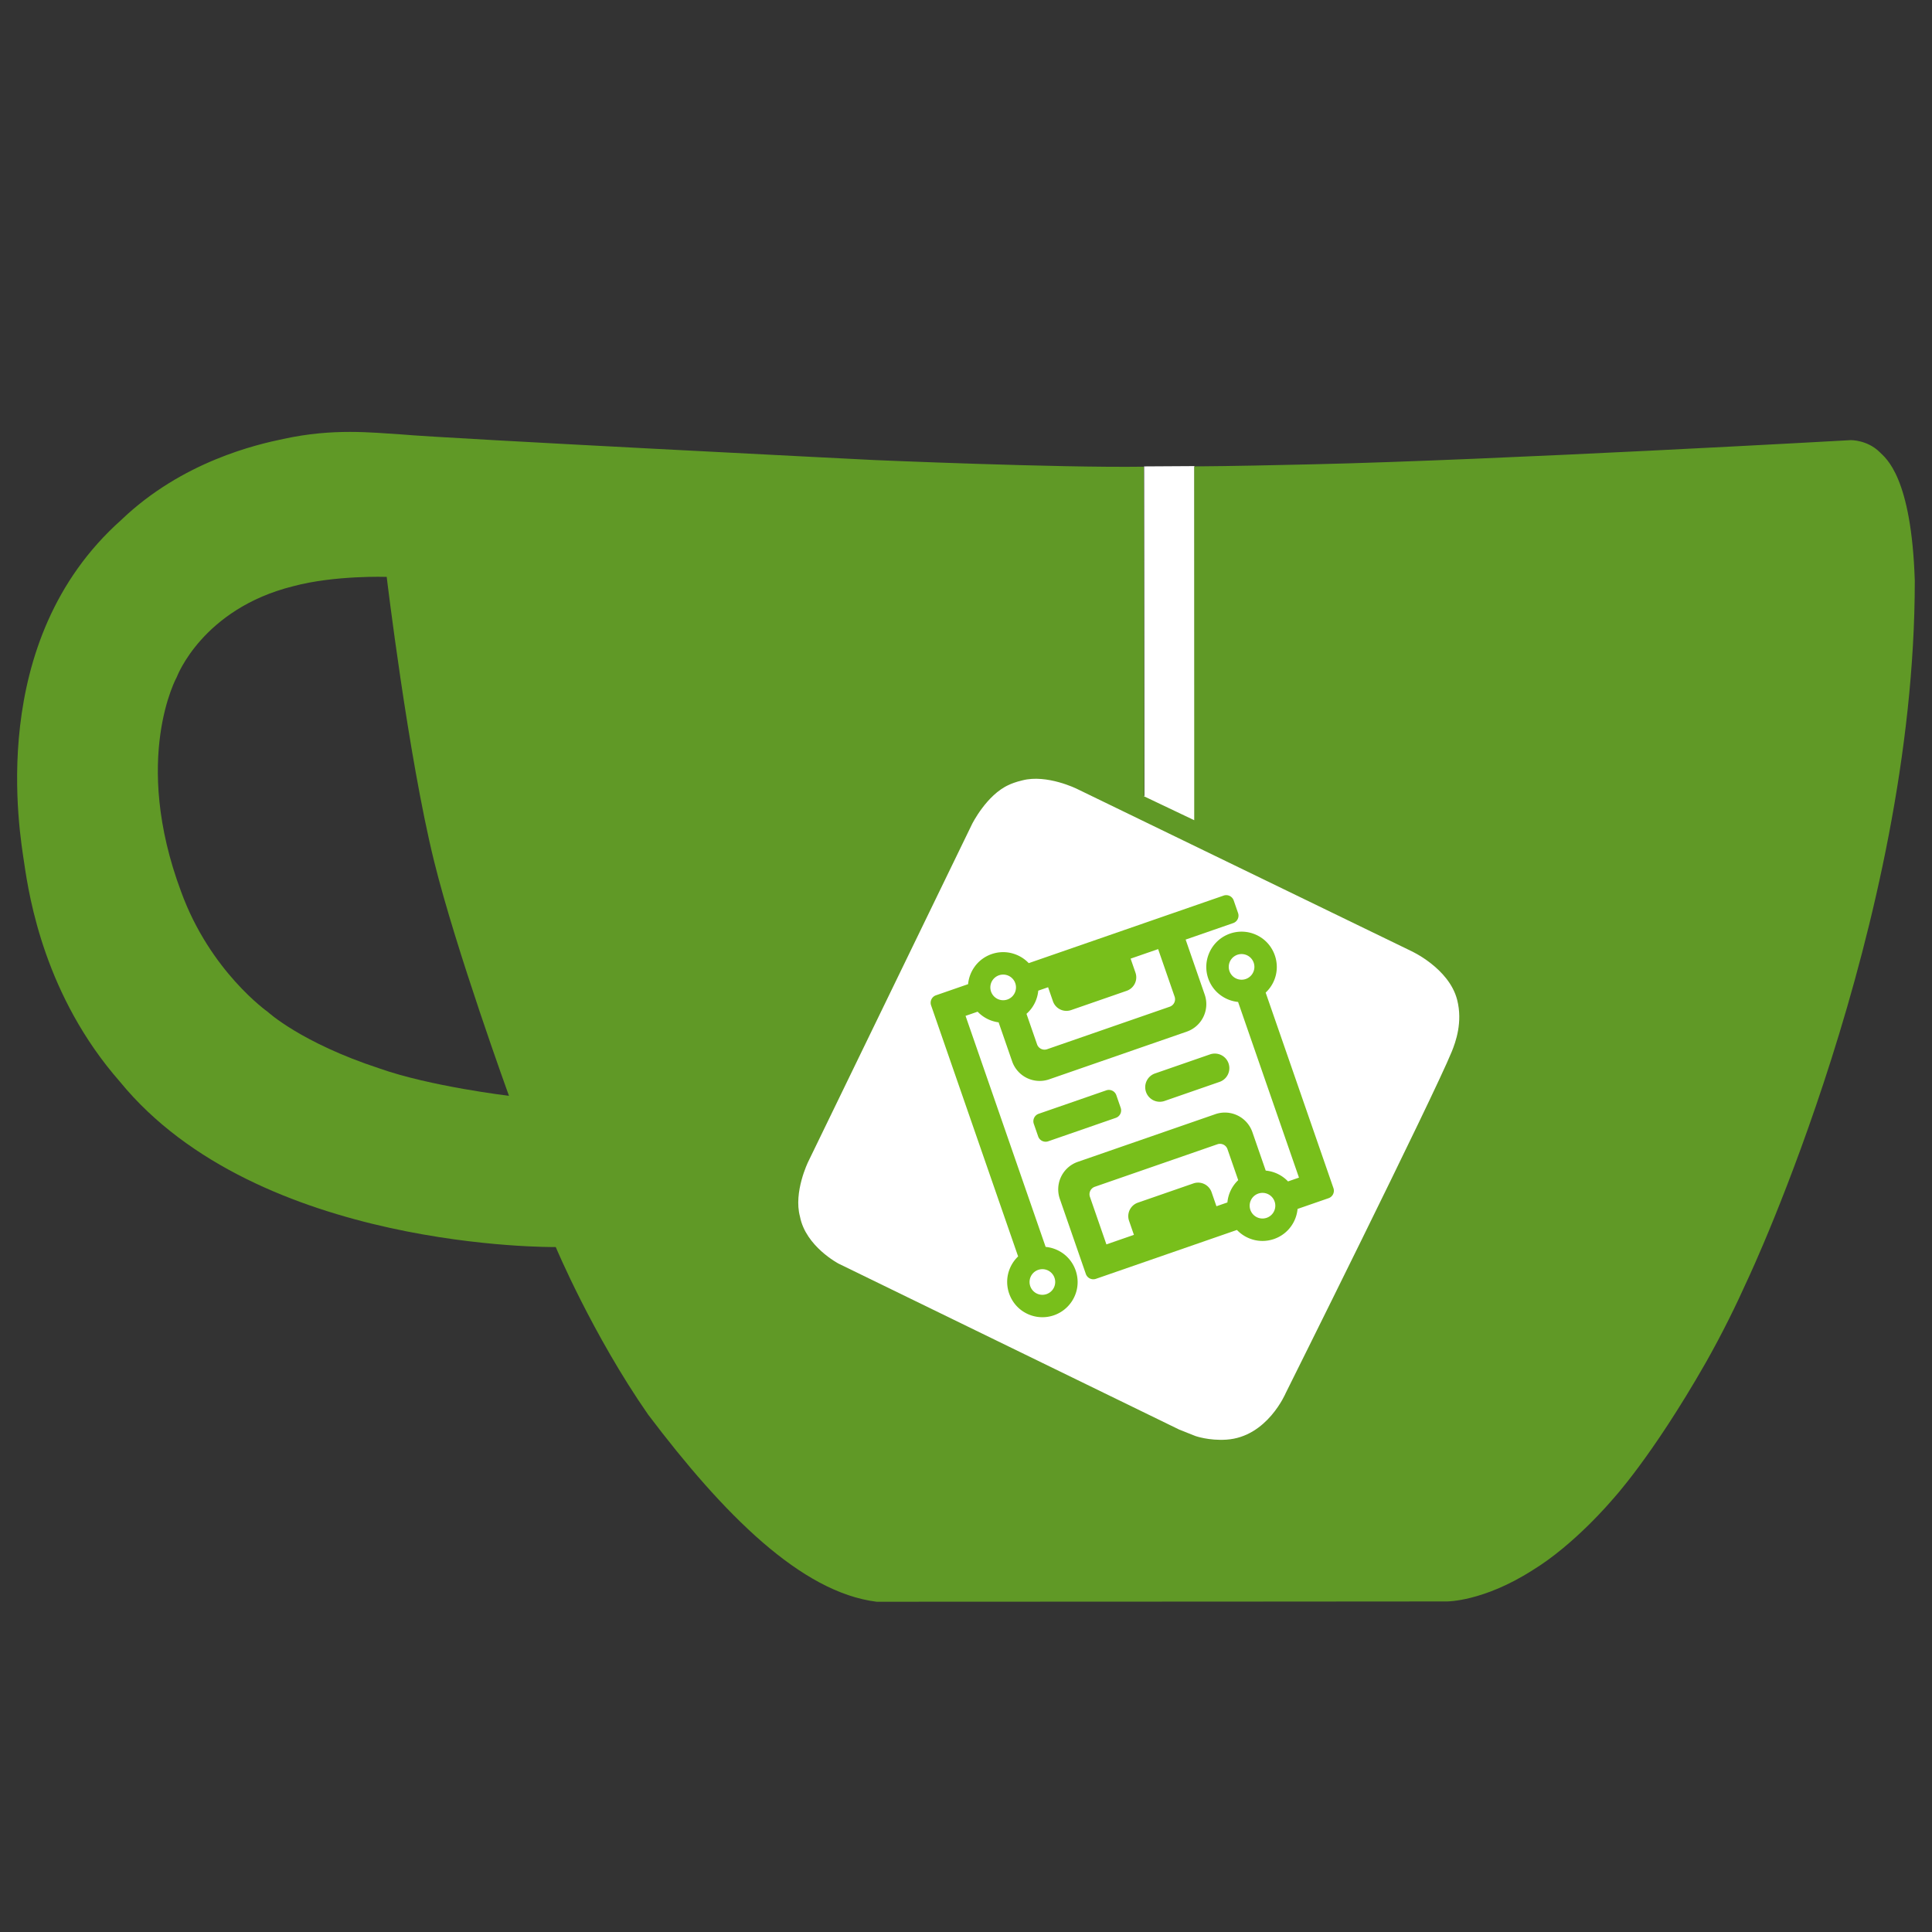 <svg xmlns="http://www.w3.org/2000/svg" xml:space="preserve" id="main_outline" x="0" y="0" version="1.1" viewBox="0 0 640 640" width="32" height="32"><rect x="0" y="0" width="640" height="640" fill="#333333" stroke="none"/><defs id="defs4"><style id="style1">.cls-1{fill:#78bf1b}</style></defs><g id="g4"><path id="teabag" d="m395.9 484.2-126.9-61c-12.5-6-17.9-21.2-11.8-33.8l61-126.9c6-12.5 21.2-17.9 33.8-11.8 17.2 8.3 27.1 13 27.1 13l-.1-109.2 16.7-.1.1 117.1s57.4 24.2 83.1 40.1c3.7 2.3 10.2 6.8 12.9 14.4 2.1 6.1 2 13.1-1 19.3l-61 126.9c-6.2 12.7-21.4 18.1-33.9 12" style="fill:#fff"/><g id="g3"><g id="g2"><path id="path1" d="M622.7 149.8c-4.1-4.1-9.6-4-9.6-4s-117.2 6.6-177.9 8c-13.3.3-26.5.6-39.6.7v117.2c-5.5-2.6-11.1-5.3-16.6-7.9 0-36.4-.1-109.2-.1-109.2-29 .4-89.2-2.2-89.2-2.2s-141.4-7.1-156.8-8.5c-9.8-.6-22.5-2.1-39 1.5-8.7 1.8-33.5 7.4-53.8 26.9C-4.9 212.4 6.6 276.2 8 285.8c1.7 11.7 6.9 44.2 31.7 72.5 45.8 56.1 144.4 54.8 144.4 54.8s12.1 28.9 30.6 55.5c25 33.1 50.7 58.9 75.7 62 63 0 188.9-.1 188.9-.1s12 .1 28.3-10.3c14-8.5 26.5-23.4 26.5-23.4S547 483 565 451.5c5.5-9.7 10.1-19.1 14.1-28 0 0 55.2-117.1 55.2-231.1-1.1-34.5-9.6-40.6-11.6-42.6M125.6 353.9c-25.9-8.5-36.9-18.7-36.9-18.7S69.6 321.8 60 295.4c-16.5-44.2-1.4-71.2-1.4-71.2s8.4-22.5 38.5-30c13.8-3.7 31-3.1 31-3.1s7.1 59.4 15.7 94.2c7.2 29.2 24.8 77.7 24.8 77.7s-26.1-3.1-43-9.1m300.3 107.6s-6.1 14.5-19.6 15.4c-5.8.4-10.3-1.2-10.3-1.2s-.3-.1-5.3-2.1l-112.9-55s-10.9-5.7-12.8-15.6c-2.2-8.1 2.7-18.1 2.7-18.1L322 273s4.8-9.7 12.2-13c.6-.3 2.3-1 4.5-1.5 8.1-2.1 18 2.8 18 2.8L467.4 315s12.6 5.7 15.3 16.2c1.9 7.4-.5 14-1.8 17.2-6.3 15.4-55 113.1-55 113.1" style="fill:#609926"/><g id="g5" transform="rotate(25.881 -400.056 869.493)scale(.062)"><path id="path1-6" d="M2412.2 1251.34a42.24 42.24 0 0 0 0-59.74l-80.14-80.14-110-110-110-110-110-110-110-110-110-110-110-110-41.7-41.69a188.4 188.4 0 0 0 11.35-88.34c-9.57-87.77-81.08-158.27-169-166.47-122.44-11.43-223.58 94.53-203.85 218.34 12.46 78.24 74.33 141 152.41 154.4a190 190 0 0 0 98.35-8.66l42.38 42.38 110 110 110 110 110 110 110 110 110 110 110 110-43.8 43.79a188.54 188.54 0 0 0-132.43 0l-43.77-43.74-110-110a155.58 155.58 0 0 0-220 0l-110 110-110 110-110 110-110 110-110 110a155.57 155.57 0 0 0 0 220l110 110 110 110 80.14 80.14a42.24 42.24 0 0 0 59.74 0l80.14-80.14 110-110 110-110 110-110 110-110 43.79-43.79a189.3 189.3 0 0 0 97.62 9.44c78.61-12.81 141.49-75.71 154.28-154.31a189.3 189.3 0 0 0-9.46-97.57l43.79-43.79zM1387.4 355.69a68.5 68.5 0 1 1 53.77 53.78 68.57 68.57 0 0 1-53.77-53.78M1836 1495.44a76.3 76.3 0 0 0-107.91 0l-56 56-110 110-56.09 56.12a76.31 76.31 0 0 0 0 107.9l56.06 56.06-110 110-110-110-80.13-80.14a42.24 42.24 0 0 1 0-59.74l80.07-80.14 110-110 110-110 110-110 80.13-80.14a42.25 42.25 0 0 1 59.75 0l80.13 80.14 43.8 43.79a188.54 188.54 0 0 0 0 132.43l-43.8 43.79zm289.47 13.22a68.5 68.5 0 1 1 53.78-53.78 68.56 68.56 0 0 1-53.8 53.78z" class="cls-1"/><path id="path2-7" d="m1012 1331.48-110 110-80.13 80.13a42.25 42.25 0 0 0 0 59.75l50.26 50.26a42.24 42.24 0 0 0 59.74 0l80.14-80.14 110-110 80.13-80.14a42.24 42.24 0 0 0 0-59.74l-50.26-50.27a42.24 42.24 0 0 0-59.74 0z" class="cls-1"/><path id="path3" d="M1287 1166.47a77.8 77.8 0 0 0 110 0l55-55 110-110 55-55a77.79 77.79 0 0 0 0-110 77.77 77.77 0 0 0-110 0l-55 55-110 110-55 55a77.79 77.79 0 0 0 0 110" class="cls-1"/><path id="path4" d="M1253.44 2134.52a188.5 188.5 0 0 0-87.67 10.81l-43.79-43.8-110-110-110-110-110-110-110-110-110-110-110-110-110-110-110-110 48.31-48.3a188.33 188.33 0 0 0 125.71 2.28l46 46 110 110a155.58 155.58 0 0 0 220 0l110-110 110-110 110-110 110-110 110-110a155.57 155.57 0 0 0 0-220l-110-110-110-110 110-110 80.13-80.14a42.24 42.24 0 0 0 0-59.74l-50.26-50.27a42.27 42.27 0 0 0-59.75 0L1122 121.39l-110 110-110 110-110 110-110 110-110 110-110 110-39.29 39.28a189.36 189.36 0 0 0-97.71-9.39C246.41 824.1 183.53 887 170.75 965.6a189.26 189.26 0 0 0 9.46 97.56l-48.3 48.3-80.14 80.14a42.24 42.24 0 0 0 0 59.74l80.14 80.14 110 110 110 110 110 110 110 110 110 110 110 110 110 110 110 110 43.79 43.8A188.7 188.7 0 0 0 1045 2343c9.75 87.37 81 157.48 168.46 165.86a188.3 188.3 0 0 0 205.91-205.95c-8.45-87.48-78.56-158.66-165.93-168.39M628 947.5a76.3 76.3 0 0 0 107.91 0l56.05-56 110-110L958 725.38a76.31 76.31 0 0 0 0-107.9l-56-56.06 110-110 110 110 80.13 80.14a42.24 42.24 0 0 1 0 59.74L1122 781.44l-110 110-110 110-110 110-80.13 80.14a42.25 42.25 0 0 1-59.75 0l-80.13-80.14-41.84-41.83a188.63 188.63 0 0 0 2.55-138.9l39.29-39.28zm-285-17.73a68.5 68.5 0 1 1-53.78 53.78A68.57 68.57 0 0 1 343 929.77m902.35 1459a68.5 68.5 0 1 1 53.78-53.78 68.57 68.57 0 0 1-53.75 53.74z" class="cls-1"/></g></g></g></g></svg>